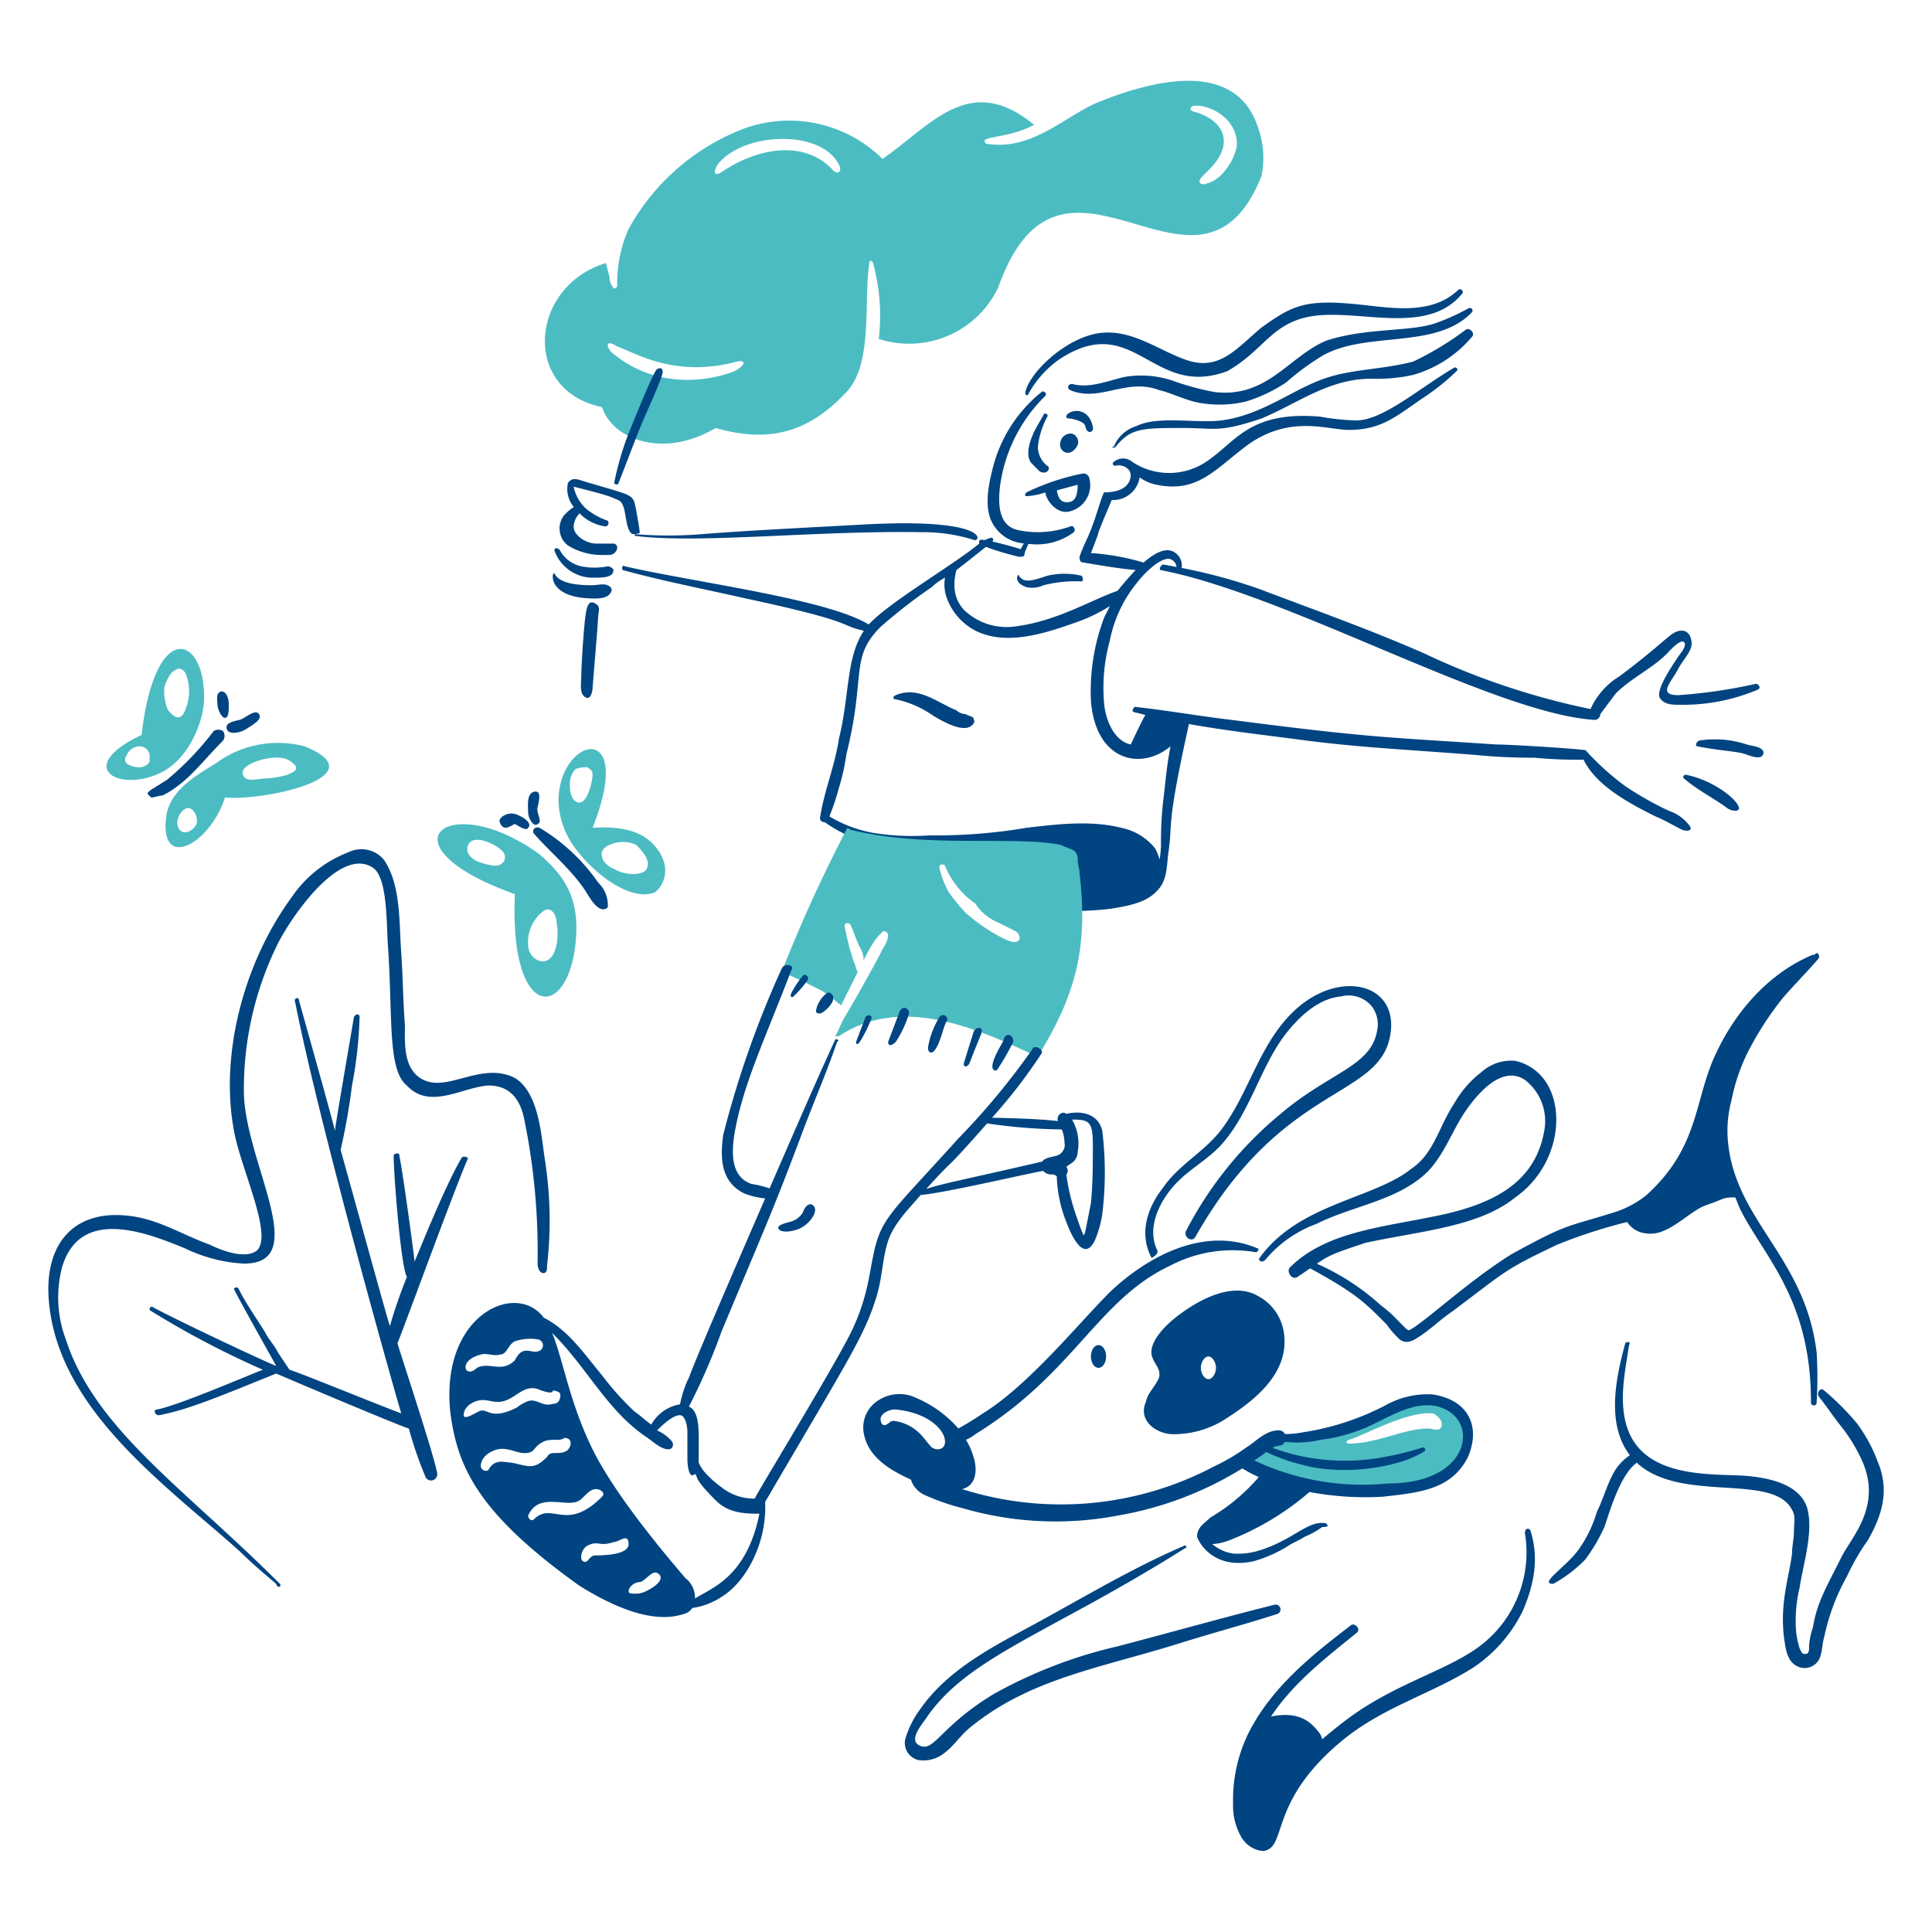 <svg viewBox="0 0 200 200" height="200" width="200" xmlns="http://www.w3.org/2000/svg"><path d="M151.38,146.5c-2.358-3.773-8.281-.011-10.2.784-2.524,1.046-6.277,1.962-9.023,1.57l-3.923,2.353c6.08,3.8,17.3,4.219,21.381,1.374C151.8,151.058,152.753,148.267,151.38,146.5Zm-2.158,1.177c-.2.588-.981.2-1.373.2-2.53,0-5.295,1.569-8.239,1.569-.2,0-.392-.2,0-.392,1.406-.352,5.91-2.966,8.631-2.747C148.518,146.328,149.418,146.894,149.222,147.679Z" fill="#4cbcc3"/><path d="M65.855,55.485c6.576.822,18.832-.592,29.62-.392a17.472,17.472,0,0,1,5.3.784c.739.37,2.037-2.335-11.573-1.569-5.487.309-10.987.556-16.477.981a42.481,42.481,0,0,1-6.944.009C65.641,55.287,65.659,55.485,65.855,55.485Z" fill="#004481"/><path d="M119.8,129.436c-1.02-2.139-.012-4.521,1.373-6.277,1.556-1.972,3.727-2.942,5.3-4.708,3.138-3.531,4.077-8.47,7.061-11.965,1.354-1.586,3.139-3.139,5.3-3.335a3.1,3.1,0,0,1,3.138.981,3.071,3.071,0,0,1,.589,2.55c-.622,3.727-4.88,4.283-10,8.631a38.832,38.832,0,0,0-9.808,12.161c-.2.589.588,1.177.98.589,9.082-16.067,19.12-14.219,20.2-20.989.835-5.211-5.058-6.7-9.612-2.746-3.886,3.378-4.9,8.631-7.846,12.554-1.766,2.354-4.512,3.727-6.081,6.081-1.569,1.961-2.55,4.708-1.177,7.258C119.21,130.221,119.987,129.832,119.8,129.436Z" fill="#004481"/><path d="M106.46,40.773a10.745,10.745,0,0,1,3.138-3.531c7.818-5.211,9.647,4.106,17.458,1.177,3.561-2.034,4.395-4.544,7.846-5.492,4.947-1.36,12.646,2.166,16.478-2.55.2-.2-.193-.585-.393-.393-2.7,2.6-6.666,1.933-10,1.57-5.85-.637-7.139.027-10.4,2.354-2.622,2.184-4.354,4.571-7.846,3.334-2.924-1.035-5.675-3.25-9.023-2.746-3.317.5-6.959,3.86-7.551,5.989-.119.429.165.556.293.288S105.871,42.146,106.46,40.773Z" fill="#004481"/><path d="M110.775,40.381c3.068,1.314,5.769-1.294,9.22,0,1.569.392,2.942,1.177,4.511,1.373a11.684,11.684,0,0,0,4.512-.2,15.917,15.917,0,0,0,4.119-1.962,26.76,26.76,0,0,1,3.727-2.746c4.572-2.64,11.774-.608,15.5-4.512.192-.2,0-.588-.392-.392a21.77,21.77,0,0,1-3.531,1.569c-2.75.851-7.166.427-11.181,1.766-3.889,1.666-6.106,5.979-11.573,5.3a27.737,27.737,0,0,1-4.315-1.177,10.267,10.267,0,0,0-4.9-.392c-1.766.392-3.531,1.177-5.3.784C110.579,39.6,110.383,40.185,110.775,40.381Z" fill="#004481"/><path d="M108.421,48.227a2.514,2.514,0,0,1-.981-1.961,8.374,8.374,0,0,1,.981-3.139c.137-.241-.286-.452-.392-.2-.075.181-.785,1.373-.981,1.765-.057.171-1.19,2.387-.183,3.347l.772.772C108.421,49.208,108.814,48.423,108.421,48.227Z" fill="#004481"/><path d="M112.344,44.108c.12.682.576.765.785.392.1-.171-.186-1.863-1.569-1.961-.461-.033-1.177.215-1.177.588,0,.2.2.2.392.2C110.876,43.323,112.252,43.578,112.344,44.108Z" fill="#004481"/><path d="M122.545,160.036c-5.493,2.354-10.753,5.558-16.085,8.435-4.093,2.208-8.435,4.512-11.181,8.435a9.862,9.862,0,0,0-1.57,3.138,1.818,1.818,0,0,0,1.374,2.158,3.463,3.463,0,0,0,2.746-.784c.993-.77,1.579-1.754,2.55-2.55,6.247-5.128,13.425-6.148,21.969-8.828,3.317-1.04,6.679-1.932,9.808-2.942a.5.5,0,0,0-.2-.981c-5.492,1.373-10.8,2.884-16.281,4.316a48.578,48.578,0,0,0-12.75,4.9c-5.716,3.429-6.257,6.249-7.846,5.3-.981-.589.388-2.16.784-2.746,4.32-6.4,12.8-8.791,26.874-17.654C122.937,160.233,122.741,159.84,122.545,160.036Z" fill="#004481"/><path d="M110.971,44.892a1.077,1.077,0,0,0-1.177.785c-.352,1.058,1.028,1.867,1.766.392A.914.914,0,0,0,110.971,44.892Z" fill="#004481"/><path d="M92.533,72.354a10.683,10.683,0,0,1,4.119,1.766c.987.578,3.335,1.961,4.119.784.2-.2,0-.392,0-.588-.2-.2-.588-.2-.784-.392a1.5,1.5,0,0,1-.981-.393c-1.962-.784-3.923-2.55-6.277-1.569C92.336,72.158,92.533,72.354,92.533,72.354Z" fill="#004481"/><path d="M106.264,60.781a2.771,2.771,0,0,0,1.765-.2,13.592,13.592,0,0,1,3.923-.392c.2,0,.2-.393,0-.589a7.714,7.714,0,0,0-3.531,0c-1.633.544-2.422.78-2.942,0C105.479,59.206,104.708,60.263,106.264,60.781Z" fill="#004481"/><path d="M61.736,62.546c-.891-.642-1.04.452-1.177,1.57s-.392,4.81-.392,6.081c0,.588-.2,1.569.392,1.961s.785-.588.785-.981c.014-.1.562-6.74.588-7.453C61.947,63.331,62.186,62.871,61.736,62.546Z" fill="#004481"/><path d="M28.978,163.96c-9.929-9.929-19.12-15.979-22.166-25.305A12.4,12.4,0,0,1,6.42,131.2c1.841-6.255,8.609-3.676,12.75-1.961a15.923,15.923,0,0,0,6.081,1.569c7,0,.286-10.191,0-17.458a33.9,33.9,0,0,1,3.334-15.3c1.174-2.552,6.439-10.54,10-8.239,1.555,1,1.415,5.882,1.57,8.043.521,7.265-.08,12.883,1.961,14.515,2.354,2.55,5.689.2,8.435,0,2.354,0,3.335,1.57,3.727,3.531a68.576,68.576,0,0,1,1.373,14.908c-.007.392.2.981.589.981s.392-.392.392-.785a40.7,40.7,0,0,0-.2-10.788c-.409-2.548-.589-7.062-3.139-8.631-3.6-1.8-7.16,1.765-9.808,0-1.765-1.177-1.569-3.727-1.569-5.493-.2-2.55-.209-5.1-.392-7.65-.211-2.941-.023-6.85-1.766-9.415a3.025,3.025,0,0,0-3.727-.785,12.457,12.457,0,0,0-5.884,4.708c-4.887,6.682-7.473,16.285-5.885,24.323.786,3.981,3.975,10.541,2.354,12.162-1.177.981-3.727,0-4.9-.588-2.746-.981-5.1-2.521-8.042-2.943C7.7,125.047,4.6,128.7,5.047,134.536c.865,11.371,12.161,19.223,19.811,26.089,1.177,1.177,2.354,2.158,3.727,3.335C28.782,164.548,29.174,164.156,28.978,163.96Z" fill="#004481"/><path d="M48.4,120.02c.2-.2-.392-.392-.588-.2-1.766,2.943-4.708,10.4-4.9,10.789,0-.392-1.177-9.023-1.569-10.985,0-.392-.589-.2-.589,0,0,2.158.785,11.77,1.373,12.554a50.22,50.22,0,0,0-1.765,5.1c-.392-1.177-3.727-13.338-5.1-18.242a67.362,67.362,0,0,0,1.177-6.67,43.255,43.255,0,0,0,.784-7.061c0-.393-.392-.393-.588,0-.392,2.354-1.962,11.377-1.962,11.769-.2-.981-2.746-10-3.727-13.535,0-.392-.588-.2-.392.2,2.55,12.947,10.592,41.39,10.985,42.566-.2,0-10.789-4.315-11.573-4.511l-1.177-1.766c-.393-.784-.981-1.373-1.374-2.157-.98-1.57-1.961-2.943-2.746-4.512-.2-.2-.588,0-.392.2.785,1.57,4.119,7.454,4.315,7.847-2.353-.981-10.984-5.1-12.75-6.081a.223.223,0,1,0-.2.392,93.249,93.249,0,0,0,11.573,6.081c-1.569.588-8.827,3.727-10.984,4.119-.393,0-.2.589.2.589,3.17-.577,6.794-2.169,12.161-4.316,2.747,1.177,12.947,5.493,13.731,5.689a38.976,38.976,0,0,0,1.766,5.1.646.646,0,0,0,1.177-.392c-.2-1.57-3.727-12.162-4.12-13.535C41.728,137.675,47.024,123.159,48.4,120.02Z" fill="#004481"/><path d="M115.483,46.265c1.537-1.92,2.668-1.961,6.865-1.961,3.6,0,3.755.514,8.239-.981,3.809-1.587,6.964-4.119,11.377-4.119a17.133,17.133,0,0,0,4.316-.392,12.432,12.432,0,0,0,6.08-3.924c.393-.392-.2-.98-.588-.784a31.52,31.52,0,0,1-5.492,3.334c-3.242.811-5.89.756-8.631,1.57-3.581,1.062-6.761,3.919-11.181,4.511-2.531.339-6.6-.524-8.827.589a3.7,3.7,0,0,0-2.354,2.157C114.894,46.265,115.287,46.462,115.483,46.265Z" fill="#004481"/><path d="M112.932 140.421 A0.785 1.177 0 1 0 114.502 140.421 A0.785 1.177 0 1 0 112.932 140.421 Z" fill="#004481"/><path d="M132.941,138.263a5.126,5.126,0,0,0-2.746-4.119c-2.747-1.569-6.464.6-8.631,2.354-.977.79-2.55,2.354-2.354,3.727.2.98.981,1.373.785,2.354-.393.98-1.177,1.569-1.374,2.55-.784,1.765.784,3.148,2.55,3.334a9.918,9.918,0,0,0,5.689-1.569C129.606,145.129,133.366,142.379,132.941,138.263Zm-7.846,4.512c-.393,0-.785-.589-.785-1.177s.392-1.177.785-1.177.784.588.784,1.177S125.487,142.775,125.1,142.775Z" fill="#004481"/><path d="M194.338,151.209a15.31,15.31,0,0,0-2.158-3.923,26.794,26.794,0,0,0-3.335-3.334c-.392-.392-.784.2-.588.588.785.981,1.569,2.158,2.354,3.139a16.951,16.951,0,0,1,1.962,3.138c2.469,4.939-.869,8.211-1.962,10.4-1.6,3.2-2.511,4.671-2.942,7.258a6.944,6.944,0,0,0-.393,1.962c0,.392,0,.784-.392.784s-.392-.2-.588-.588a8.31,8.31,0,0,1-.393-2.158,14.66,14.66,0,0,1,.393-4.119c.321-2.251,1.482-5.8.784-8.239-.784-2.55-4.119-3.138-6.277-3.334-3.548-.273-11.135.459-12.554-5.689-.588-2.55,0-5.3.392-7.846.2-.393-.2-.393-.392-.2-1,3.655-1.98,8.429.48,11.594a5.321,5.321,0,0,0-1.853,2.137c-.588,1.176-.981,2.55-1.569,3.727a13.022,13.022,0,0,1-1.766,3.727c-1.275,1.913-4.353,3.726-2.746,3.726a13.722,13.722,0,0,0,3.335-2.549,18.643,18.643,0,0,0,1.961-3.335c.637-1.91,1.694-5.473,3.349-6.654,4.557,4.24,14.121.99,16.071,4.889.392.588.2,1.373.2,2.157s-.2,1.57-.2,2.354c-.318,2.54-1.334,5.251-.785,9.023.172,1.181.393,2.354,1.57,2.746a1.691,1.691,0,0,0,2.157-1.176c.2-.589.2-1.374.392-1.962a22.035,22.035,0,0,1,2.354-6.277,23.2,23.2,0,0,1,2.158-3.727C194.953,156.654,195.6,154.143,194.338,151.209Z" fill="#004481"/><path d="M55.263,86.281c1.566,1.828,3.772,3.6,5.3,5.885.392.589.981,1.766,1.765,1.962a.721.721,0,0,0,.589-.2,3.246,3.246,0,0,0-.981-2.55,19.764,19.764,0,0,0-6.081-5.689C55.263,85.5,55.067,86.085,55.263,86.281Z" fill="#004481"/><path d="M15.639,82.555c.392,0,.785-.2,1.177-.2,2.571-1.285,4.035-3.447,6.277-5.688a.877.877,0,0,0,0-.981.892.892,0,0,0-.981,0,30.216,30.216,0,0,1-4.9,5.1c-.392.2-.588.392-.98.589-.2.2-.785.392-.981.784Z" fill="#004481"/><path d="M62.913,58.623a6.931,6.931,0,0,1-2.746,0,3.321,3.321,0,0,1-2.158-1.569c-.18-.4-.71-.421-.589,0A4.212,4.212,0,0,0,61.54,59.8c.793,0,1.961.011,1.961-.784C63.5,58.82,63.109,58.623,62.913,58.623Z" fill="#004481"/><path d="M62.913,60.585c-.392-.2-1.177,0-1.569,0-1.031,0-3.356-.042-3.924-1.177-.241-.568-1.093,2.55,4.12,2.55.841,0,1.518-.131,1.765-.785C63.359,61.031,63.305,60.781,62.913,60.585Z" fill="#004481"/><path d="M65.659,51.954c-.2-.588-.784-.785-1.373-.981-1.239-.412-3.3-.969-3.923-1.177-.589-.2-1.177-.392-1.569.2a2.885,2.885,0,0,0,.611,2.491,4.968,4.968,0,0,0-1,.843,2.213,2.213,0,0,0,.393,3.139,6.639,6.639,0,0,0,3.334.98h.981a.829.829,0,0,0,.785-.784.423.423,0,0,0-.393-.393H61.736c-1.029,0-2.354-.818-2.354-1.765A2.125,2.125,0,0,1,60,53.143,4.609,4.609,0,0,0,62.717,54.5a.376.376,0,0,0,.2-.589,7.618,7.618,0,0,1-2.158-1.176,4.193,4.193,0,0,1-1.373-2.354c.1.027,3.448.841,4.119,1.177.393.2.785.2.981.784.341.683.289,2.6.981,2.943.2,0,.764,0,.764-.191C66.2,54.84,65.849,52.524,65.659,51.954Z" fill="#004481"/><path d="M175.7,77.258c2.2.441,4.116.522,4.9.785.537.179,1.962.795,1.962-.2-.2-.589-1.177-.589-1.766-.785a10.456,10.456,0,0,0-4.9-.392C175.507,76.866,175.507,77.258,175.7,77.258Z" fill="#004481"/><path d="M174.33,80.593c1.373,1.177,2.942,1.962,4.315,2.942a1.5,1.5,0,0,0,.981.393c1.484,0-1.464-3-5.1-3.727C174.33,80.2,174.134,80.4,174.33,80.593Z" fill="#004481"/><path d="M181.784,70.785a53.314,53.314,0,0,1-8.043,1.177c-2.251,0-.669-1.408,0-2.746.393-.785,1.374-1.765,1.374-2.55s-.375-1.472-1.177-1.373c-1.034.127-1.389,1.041-6.277,4.707a7.629,7.629,0,0,0-3.008,3.4,75.646,75.646,0,0,1-17.2-5.75c-5.636-2.479-11.378-4.511-17.066-6.669a56.364,56.364,0,0,0-8.062-2.188,1.619,1.619,0,0,0-.961-1.735c-.867-.347-1.952.281-2.978,1.18a24.443,24.443,0,0,0-5.457-.984s.785-1.961.785-2.157c.2-.589,1.373-3.335,1.373-3.335a2.771,2.771,0,0,0,2.889-2.349,4.194,4.194,0,0,0,1.818.779c3.99.8,5.8-1.373,8.828-3.726,4.611-3.69,8.736-1.962,10.984-1.962,3.311,0,4.818-1.319,7.454-3.138a24.909,24.909,0,0,0,3.727-2.943c.2-.2,0-.392-.2-.392-3.628,2.116-7.4,5.492-10.2,5.492a24.053,24.053,0,0,1-3.727-.392c-7.663-.638-8.81,2.893-12.162,4.9a6.916,6.916,0,0,1-7.258-.2,1.491,1.491,0,0,0-1.961,0c-.2.2,0,.392.2.392.589-.2,1.569.2,1.569.981,0,.392-.2,1.765-2.746,1.765-.2.2-.785,2.354-1.177,3.335-.392,1.177-.981,2.158-1.373,3.335,0,.2,0,.588.392.588.905.151,3.663.648,5.426.782-.761.779-1.437,1.611-1.895,2.16-2.594.865-6.443,3.273-10.985,3.727a6.352,6.352,0,0,1-4.9-1.765,3.621,3.621,0,0,1-.98-2.354,5.432,5.432,0,0,1,.2-1.765c.114-.115-.469.412,3.049-2.4a28.839,28.839,0,0,0,3.424,1.027c.392,0,.588,0,.588-.393.106-.316.264-.632.392-.949a6.415,6.415,0,0,0,4.708-1.208c.2-.2,0-.785-.392-.589a9.782,9.782,0,0,1-5.3.392c-2.158-.392-2.158-2.746-1.962-4.511a16.044,16.044,0,0,1,4.708-9.416c.2-.2-.2-.588-.392-.392a14.647,14.647,0,0,0-5.1,8.043c-.393,1.568-.785,3.53-.2,5.1a4.037,4.037,0,0,0,3.451,2.536c-.169.315-.313.6-.313.6-.406-.135-1.831-.547-2.938-.791.187-.2.063-.439-.2-.386a4.873,4.873,0,0,0-.583.234c-.56-.083-.594-.053-.594.354l.015.012c-2.805,2.3-9.318,6.057-11.443,8.375C85.638,62,71.855,60.279,64.678,58.623c-.2-.2-.392.2-.2.393,4.316,1.177,8.435,1.961,12.75,2.942,11.613,2.488,9.53,2.751,12.2,3.337-1.86,2.774-1.475,6.746-2.583,11.179-.393,2.747-1.569,5.493-1.961,8.238a.422.422,0,0,0,.488.389,12.536,12.536,0,0,0,3.435,1.769,16.347,16.347,0,0,0,4.315.588c2.968,0,5.937,0,8.905-.171l8.749,7.037c1.34,0,3.25-.127,3.924-.218,3.313-.443,4.441-1.1,5.3-2.136.9-1.093.785-2.746.981-3.923.427-2.985-.281-2.394,2.1-13.094,4.081.729,8.194,1.18,12.217,1.717,6.081.785,12.173,1.026,18.439,1.569,1.769.154,3.53.2,5.1.2a46.433,46.433,0,0,0,5.091.2c1.324,2.722,4.732,4.519,7.463,5.884.98.393,1.953,1,2.746,1.373.3.142,1.177.2.784-.392a4.425,4.425,0,0,0-2.157-1.569,33.514,33.514,0,0,1-4.512-2.551,27.421,27.421,0,0,1-4.119-3.726c-1.332-.191-7.88-.589-9.22-.589-11.8-.785-13.2-.709-27.461-2.55-3.335-.392-6.452-.956-9.983-1.348,0,0-.489.449-.021.563l1.119.276c-.321.507-1.512,3.059-1.512,3.059-1.765-.392-2.576-2.547-2.746-4.119a18.434,18.434,0,0,1,.588-6.67,13.535,13.535,0,0,1,2.747-5.884c.647-.864,2.251-2.55,3.334-2.55a.931.931,0,0,1,.815.849c-.466-.087-.924-.181-1.4-.261-.393.2-.393.589-.2.589,13.22,2.559,34.684,14.927,44.92,15.5a.584.584,0,0,0,.544-.595l1.613-2.151c1.57-1.569,3.727-2.55,5.3-4.12.2-.2,1.373-1.568,1.765-1.176s-.589,1.373-.785,1.765c-.506.76-2.057,3.048-1.765,3.923.392.785,1.373.785,1.961.785a19.862,19.862,0,0,0,8.239-1.57C182.372,71.177,181.98,70.785,181.784,70.785Zm-67.478-6.866a21.564,21.564,0,0,0-1.373,8.631c.479,6.228,5.164,7.271,8.238,4.708-.392,1.962-.546,3.928-.784,5.885a37.351,37.351,0,0,0-.2,4.315,13.191,13.191,0,0,1-.138,1.518,7.008,7.008,0,0,0-.451-1.125,6.021,6.021,0,0,0-3.531-2.158c-3.138-.784-6.473-.392-9.808,0a55.8,55.8,0,0,1-10,.784,25.777,25.777,0,0,1-5.493-.2,13.187,13.187,0,0,1-4.907-1.767,25.023,25.023,0,0,0,.984-2.941,22.946,22.946,0,0,0,.785-3.531c2.044-8.178.3-9.917,3.53-13.143a54.617,54.617,0,0,1,5.3-4.119,6,6,0,0,1,1.373-.981,4.027,4.027,0,0,0,.2,2.158,6.208,6.208,0,0,0,2.942,3.334c3.139,1.57,7.041.335,10.2-.784a17.13,17.13,0,0,0,3.727-1.765Z" fill="#004481"/><path d="M130.2,13.115c-2.354-7.062-11-4.752-16.478-2.55-3.345,1.346-6.865,5.1-11.573,4.315-.2,0-.2-.2-.2-.392.589-.392,2.942-.392,5.1-1.569-6.669-5.493-10.592,0-15.692,3.531a13.726,13.726,0,0,0-15.3-2.747,23,23,0,0,0-10.984,10,13.806,13.806,0,0,0-1.177,5.885c0,.2-.393.392-.393.2a1.5,1.5,0,0,1-.392-.98c0-.2-.392-1.57-.392-1.57-7.847,2.354-8.827,13.143-.393,14.908.981,3.139,6.081,5.493,11.77,2.158,6.081,1.765,10.018.013,13.535-3.727,2.757-2.932,1.765-9.219,2.354-13.339,0-.392.392-.2.392,0a20.354,20.354,0,0,1,.588,7.847,10.213,10.213,0,0,0,12.358-5.3c6.67-18.831,20.793,4.708,27.266-11.573A9.231,9.231,0,0,0,130.2,13.115Zm-3.531,1.177c-.175-1.376-1.569-2.354-3.139-2.746q-.588-.294,0-.589c1.766-.2,4.512,1.373,4.512,3.923,0,1.177-1.373,3.727-3.139,4.12-.392.2-1.176,0-.392-.785S126.888,16.054,126.664,14.292ZM86.059,17.43c-2.942-2.942-7.634-2.135-11.377.393-.586.4-.981.2-.392-.785,2.55-3.335,10.631-3.747,12.554,0C87.244,17.819,86.648,18.215,86.059,17.43ZM76.252,37.438c.781-.209,1.176.2-.2.981a13.642,13.642,0,0,1-6.669.785,11.768,11.768,0,0,1-6.081-2.746c-.588-.589-.588-1.373.589-.589C65.727,36.48,69.8,39.166,76.252,37.438Z" fill="#4cbcc3"/><path d="M111.756,90.4c0-.393-.2-.981-.2-1.373a1.078,1.078,0,0,0-.393-.981c-.392-.2-.98-.392-1.373-.589-4.817-.963-13.933.391-21.773-1.569-.2-.2-.392-.2-.392,0a155.025,155.025,0,0,0-6.474,14.123.485.485,0,0,0,.2.785c1.373.589,2.55,1.177,3.727,1.766a10.885,10.885,0,0,1,1.569,1.176c.2.2.392.2.392.393l1.766-3.531c-.2-.2-.2-.589-.393-.981s-.2-.784-.392-1.177c-.2-.784-.392-1.569-.589-2.55,0-.392.393-.392.589-.2.392.785.588,1.569.981,2.354a2.3,2.3,0,0,1,.392,1.373,17.7,17.7,0,0,1,.981-1.765,5.159,5.159,0,0,1,.981-1.177c.2-.2.588,0,.588.392a2.931,2.931,0,0,1-.588,1.373c-.2.589-3.312,6.095-3.924,7.062-.378.6-.588,1.373-.98,1.961h.392c6.473-4.315,14.319-.784,20.2,1.962.2.2.392,0,.589-.2C111.605,102.587,112.6,97.543,111.756,90.4Zm-8.435,5.1c1.751.875,2.158.982,2.158,1.373a.376.376,0,0,1-.2.588c-.393.2-1.177-.2-1.57-.392a19.485,19.485,0,0,1-3.726-2.55,20.763,20.763,0,0,1-1.766-2.158,9.848,9.848,0,0,1-.981-2.55c0-.392.393-.392.589-.2a8.76,8.76,0,0,0,3.138,3.923A5.234,5.234,0,0,0,103.321,95.5Z" fill="#4cbcc3"/><path d="M114.11,117.078c-.392-1.765-2.158-2.158-3.727-1.765-.347-.348-1.055.088-.873.741-1.739-.219-5.067-.317-6.814-.345a55.225,55.225,0,0,0,5.137-6.673c.2-.393-.785-.981-.981-.393a75.058,75.058,0,0,1-7.65,9.22c-4.862,5.38-6.6,7.039-7.65,8.827-1.721,2.917-.96,5.951-3.335,10.985-1.612,3.417-10.015,17.107-10.082,17.458a5.385,5.385,0,0,1-3.453-1.178,11.154,11.154,0,0,1-1.569-1.373,4.126,4.126,0,0,1-.785-1.176c0-3.068.134-4.53-.588-5.493a1.851,1.851,0,0,0-.421-.311,64.332,64.332,0,0,0,3.363-7.731c4.462-10.707,5.243-12.28,8.435-20.793,1.177-3.139,2.55-6.277,3.531-9.219.392-.2-.2-.393-.2-.2-1.849,4.006-3.655,8.181-6.783,15.365a10.256,10.256,0,0,0-1.848-.457c-2.15-.717-2.122-3.16-1.766-5.3.882-5,2.979-9.313,5.885-16.869.392-.392-.588-.785-.981-.2a101.957,101.957,0,0,0-6.081,17.262c-.356,2.5-.233,4.886,2.158,6.081a8.011,8.011,0,0,0,2.18.517c-9.657,22.214-7.289,17.351-8.065,18.9a11.766,11.766,0,0,0-.752,2.419,4.184,4.184,0,0,0-2.974,2.092c-.589-.392-1.177-.981-1.766-1.373a30.105,30.105,0,0,1-3.335-3.727c-1.813-2.176-3.471-4.671-6.034-5.968-2.871-3.859-10.788-.274-9.658,9.892.737,5.407,2.634,10.2,13.338,17.85,3.021,1.888,7.406,4.07,10.789,2.942a1.477,1.477,0,0,0,.913-.625,7.373,7.373,0,0,0,3.01-1.141c2.457-1.473,4.732-5.476,4.526-9.831,8.566-14.678,10.306-17.18,11.559-21.357.589-1.962.589-3.923,1.177-5.689.628-1.883,2.386-3.554,3.356-4.731,2.588-.232,11.088-2.237,12.691-2.5a1.1,1.1,0,0,0,.823.364.72.72,0,0,1,.588.2,13.889,13.889,0,0,0,.981,4.708c.067.133,1.6,4.65,2.942,1.961a11.208,11.208,0,0,0,.785-2.746A35.446,35.446,0,0,0,114.11,117.078ZM49.77,140.225c.589-.2,1.373.2,1.962,0,.774,0,.8-.987,1.569-1.374a4.834,4.834,0,0,1,2.354-.2.621.621,0,0,1,.2,1.177c-.84.42-1.682-.755-2.55.981-1.37,1.371-2.614.13-3.923.785C48.16,142.816,47.319,140.837,49.77,140.225ZM48.005,146.5c0-.98,1.177-1.568,1.962-1.568.588,0,.98.195,1.569.195,1.812,0,2.595-2.135,4.511-1.176.1,0,1.177.446,1.177,0,.393,0,.785.2.785.392,0,.589-.2.981-.785.981-1.136.379-1.708-.716-2.746-.2a4.351,4.351,0,0,0-.981.589c-2.832,1.416-3.016-.061-3.923.392C48.976,146.408,48.005,147,48.005,146.5Zm2.55,5.689a.532.532,0,0,1-.785-.392c0-.981.977-1.588,1.766-1.765.976-.22,1.961.392,2.746.392,1.193,0,.81-.6,1.961-1.177.775-.387,1.766,0,2.158-.393,1.039,0,.688,1.128.2,1.373-.876.439-1.605-.124-1.961.589-1.406,1.406-1.876.959-3.727.589C52.29,151.406,51.186,150.928,50.555,152.19Zm4.708,5.1c-.2.2-.589,0-.589-.392,1.083-2.526,4.055-.741,5.3-1.569.589-.393.981-1.177,1.766-1.177.392,0,.981.392.588.784C58.568,158.693,57.179,155.373,55.263,157.29Zm6.277,3.727c-.2,0-.393.2-.589.393-.2.392-.784.392-.784-.2a1.4,1.4,0,0,1,.588-1.176c1.245-.623,1.217.117,2.746-.393.593,0,1.57-1.008,1.57.2C65.071,160.942,62.636,161.017,61.54,161.017Zm5.3,3.727a2.638,2.638,0,0,1-1.569.2c-.486-.078-.016-1.121.981-1.176.395-.022,1.1-.981,1.569-.981C68.2,162.783,69.288,163.518,66.836,164.744Zm5.106.742a2.547,2.547,0,0,0-.987-2.115c-3.186-3.717-7.737-9.332-9.808-13.731-2.259-4.77-2.882-8.975-4-11.662,3.668,3.623,5.669,8.067,9.889,10.877.589.393,1.373,1.178,2.158,1.178.392,0,.588-.393.392-.785a4.5,4.5,0,0,0-1.569-1.177c.521-.521,1.62-1.57,2.354-1.57.591,0,.785,1.177.785,1.766v2.746c0,.826.2,2.151.784,1.569.431.431-.326.263,2.158,2.747,1.244,1.244,2.779,1.373,4.511,1.373C77.272,163.374,73.513,164.429,71.942,165.486Zm37.46-45.858c-.418.14-1.224.187-1.519.622-8.45,1.952-10.2,2.241-12,2.828,3.556-3.927,1.254-1.051,6.3-6.783a55.975,55.975,0,0,0,7.731.624,3.814,3.814,0,0,1,.276,1.336A1.166,1.166,0,0,1,109.4,119.628Zm3.531,4.9c-.723,3.614-.584,3.134-.785,3.335-.5-1.245-.554-1.468-.588-1.57a22,22,0,0,1-1.177-4.707.6.6,0,0,0,0-.785c.2-.2.588-.392.784-.588a1.5,1.5,0,0,0,.393-.981,4.887,4.887,0,0,0-.589-3.335c1.837,0,2.158.228,2.158,2.746C113.129,120.609,113.129,122.571,112.933,124.532Z" fill="#004481"/><path d="M148.241,144.344a9.007,9.007,0,0,0-4.9,1.177,27.3,27.3,0,0,1-8.435,2.746,10.206,10.206,0,0,1-1.888.188.7.7,0,0,0-.662-.384c-1.373,0-2.353,1.177-3.334,1.765a20.442,20.442,0,0,1-3.335,1.962,33.857,33.857,0,0,1-26.089,2.354c1.569-.393,1.569-2.158,1.177-3.335a6.953,6.953,0,0,0-.784-1.765,4.283,4.283,0,0,0,.98-.589c10.24-6.3,12.666-13.94,20.2-17.458A13.885,13.885,0,0,1,130,129.632c.2,0,.392-.392.2-.392-5.493-2.354-11.377.784-15.3,4.511-3.288,3.289-8.432,9.656-13.142,12.555a29.3,29.3,0,0,1-2.55,1.569,12.015,12.015,0,0,0-4.316-3.139,3.981,3.981,0,0,0-3.923.2,3.311,3.311,0,0,0-1.569,3.334c.392,2.55,2.746,3.923,4.9,4.9a2.622,2.622,0,0,0,1.373,1.569,23.007,23.007,0,0,0,3.923,1.373,34.4,34.4,0,0,0,16.085.785A36.1,36.1,0,0,0,128.6,152.01a15.939,15.939,0,0,0,1.708.9,20.1,20.1,0,0,1-5.014,4.188c-.589.589-1.373.981-1.373,1.962,0,.194,1.408,3.545,5.885,2.55a13.956,13.956,0,0,0,3.53-1.569c.589-.393,1.177-.589,1.766-.981a8,8,0,0,0,1.765-.981c.785,0,.588-.2.392-.392-1.885-.315-3.179,1.583-6.669,2.746a7.628,7.628,0,0,1-2.942.392,4.346,4.346,0,0,1-2.158-.981,5.729,5.729,0,0,0,1.765-.392,28.516,28.516,0,0,0,8.3-5,31.465,31.465,0,0,0,7.584.488c3.771-.419,7.127-.72,8.827-4.119C153.318,147.667,152.01,144.881,148.241,144.344Zm-51.785,5.492c-.393-.392-.785-.981-1.177-1.373a4.613,4.613,0,0,0-2.747-1.373c-.392,0-.392.2-.784.392s-.589-.2-.589-.588c0-.588.984-1.039,1.57-.981,3.436.341,5.1,2.146,5.1,3.335C97.829,150.033,97.044,150.228,96.456,149.836Zm47.274,3.727a26.269,26.269,0,0,1-13.888-2.38,14.189,14.189,0,0,0,1.24-.878,18.148,18.148,0,0,0,3.624,1.3c4.409,1.259,10.3.26,12.751-1.374.2-.2,0-.392-.2-.392a28.7,28.7,0,0,1-3.923.981,21.823,21.823,0,0,1-8.238,0,20.774,20.774,0,0,1-3.359-.939,1.757,1.757,0,0,1,.809-.238.712.712,0,0,0,.462-.387,10.484,10.484,0,0,0,3.657-.2,18.177,18.177,0,0,0,4.511-1.177c2.532-1.029,5.928-3.6,8.828-1.766C152.945,147.969,151.65,153.563,143.73,153.563Z" fill="#004481"/><path d="M181.392,108.055a32.665,32.665,0,0,1,3.138-4.708c1.177-1.373,2.55-2.746,3.727-4.119.2-.393-.2-.785-.392-.393h-.2c-4.708,1.962-8.189,6.1-10.2,10.593-2.1,4.687-1.613,9.416-7.062,14.319a10.3,10.3,0,0,1-3.335,1.766c-5.174,1.6-4.75,1.129-10.592,4.316-4.17,2.606-8.149,6.282-10.2,7.649-.6.3-.268.518-1.57-.784a12.707,12.707,0,0,0-1.765-1.57,24.4,24.4,0,0,0-6.627-4.306c1.328-.9,1.763-1.069,5.058-2.167,5.81-1.245,11.779-1.666,15.5-4.707,4.267-2.988,5.3-8.73,3.139-11.966a5.123,5.123,0,0,0-3.139-2.158A4.579,4.579,0,0,0,153.341,111a10.585,10.585,0,0,0-2.746,3.139c-1.671,2.506-2.132,5.279-4.512,6.865-3.894,3.116-11.671,3.591-15.692,9.22-.2.2.2.588.588.2a12.465,12.465,0,0,1,5.3-3.727c3.689-1.845,8.122-2.364,11.181-5.1,1.967-1.76,2.79-4.48,4.315-6.67,1.213-1.741,3.727-4.707,6.081-3.138a5.4,5.4,0,0,1,1.961,5.492c-.983,5.153-5.256,7.291-10.4,8.435-5.857,1.3-12.041,1.645-15.889,5.493-.392.392.2,1.373.785.98.531-.354.951-.642,1.312-.89,4.916,2.682,5.761,3.648,7.907,5.794a9.839,9.839,0,0,0,1.374,1.569c.784.589,1.569,0,2.157-.392,1.177-.785,2.158-1.766,3.335-2.55,5.657-4.243,5.228-4.213,10.789-6.865a53.566,53.566,0,0,1,7.257-2.354,2.6,2.6,0,0,0,1.962,1.176c2.3.384,4.407-2.319,6.277-2.942s1.56-.784,2.942-.784c.2.392.387.983.589,1.373,2.557,4.95,7.257,9.28,7.257,19.811a.3.3,0,1,0,.589,0,41.722,41.722,0,0,0,0-5.1c-1.194-10.114-8.714-13.766-9.219-22.362a12.087,12.087,0,0,1,.392-3.727A19.749,19.749,0,0,1,181.392,108.055Z" fill="#004481"/><path d="M55.851,88.439c-9.415-6.865-16.869-.981-2.55,4.12-.588,13.142,5.439,13.137,6.277,5.1C60.02,93.428,58.813,90.978,55.851,88.439Zm-3.727.785a1.018,1.018,0,0,1-.784.392,5.735,5.735,0,0,1-1.766-.392c-.588-.2-1.373-.785-1.177-1.569.393-1.57,3.139-.2,3.727.588A.877.877,0,0,1,52.124,89.224Zm2.55,8.631a4.032,4.032,0,0,1,1.57-3.531c.784-.589,1.373.392,1.373,1.177.2.981.2,3.335-.981,3.923C55.655,99.816,54.674,98.836,54.674,97.855Z" fill="#4cbcc3"/><path d="M68.013,87.851c-1.345-1.788-3.531-2.354-6.669-2.158,4.511-11.377-3.531-9.416-3.531-2.746a8.592,8.592,0,0,0,1.765,4.9c2.354,3.138,6.081,5.492,8.239,4.511C68.6,91.774,69.617,89.983,68.013,87.851Zm-.981,1.765c0,1.139-2.4,1.017-3.335.392-.588-.2-1.373-.784-1.373-1.373-.2-.392.2-.98.785-1.177a3.353,3.353,0,0,1,2.746,0C66.248,87.851,67.228,88.832,67.032,89.616Zm-6.277-10.2c.392.2.589.392.589.785,0,.588-.589,3.53-1.766,2.746-.588-.392-.588-1.373-.588-1.766a2.228,2.228,0,0,1,.588-1.569A3.456,3.456,0,0,1,60.755,79.416Z" fill="#4cbcc3"/><path d="M21.131,72.158c0-6.473-5.1-8.042-6.473,3.923C7.6,79.416,12.276,82.1,16.62,80,19.543,78.592,21.131,74.708,21.131,72.158ZM17.8,69.608a1.486,1.486,0,0,1,.784-.392c.2,0,.393.2.589.392a4.959,4.959,0,0,1-.2,4.316c-.589.784-1.177,0-1.57-.393a4.978,4.978,0,0,1-.392-2.354A3.932,3.932,0,0,1,17.8,69.608Zm-3.139,9.808a2.359,2.359,0,0,1-1.569-.392.6.6,0,0,1,0-.785,1.476,1.476,0,0,1,1.373-.981,1.046,1.046,0,0,1,.981,1.373C15.639,78.631,15.443,79.22,14.658,79.416Z" fill="#4cbcc3"/><path d="M31.528,77.258A10.858,10.858,0,0,0,22.9,78.631c-1.583,1.159-5.276,2.749-5.689,5.885-.748,5.694,4.512,2.942,6.081-1.961C27.212,82.947,39.262,80.392,31.528,77.258ZM20.347,85.3c-.392.784-1.569,1.373-1.962.2a1.708,1.708,0,0,1,.785-1.766C19.955,83.339,20.543,84.516,20.347,85.3Zm9.415-6.67a2.717,2.717,0,0,1,.785.589c.392.588-.392.784-.785.981a9.846,9.846,0,0,1-2.354.392c-.588,0-1.765.392-2.157-.2C24.3,79.129,28.381,77.941,29.762,78.631Z" fill="#4cbcc3"/><path d="M112.737,49.4a.658.658,0,0,0-.589-.392,24,24,0,0,0-5.884,1.961c-.2.2-.2.393,0,.393a6.973,6.973,0,0,0,1.961-.393c0,.657,1.1,2.358,2.55,1.962A2.8,2.8,0,0,0,112.737,49.4Zm-1.962,2.55c-1.23.29-1.305-.955-1.373-1.177.062-.031,2.116-.588,2.158-.588C111.56,51.473,111.183,51.858,110.775,51.954Z" fill="#004481"/><path d="M158.441,158.467c-.2-.392-.588-.2-.588.2a12.149,12.149,0,0,1-4.708,11.77c-3.276,2.418-8.042,3.648-12.75,6.865-1.168.8-2.354,1.766-3.531,2.746a1.486,1.486,0,0,0-.392-.784c-1.075-1.433-2.5-2.05-4.9-1.569,2.354-3.531,5.688-6.081,8.827-8.631.588-.393-.2-1.177-.589-.785-4.119,3.139-8.238,6.473-10.592,11.181a15.632,15.632,0,0,0-1.569,7.258,6.447,6.447,0,0,0,.784,3.334,2.908,2.908,0,0,0,2.354,1.57c2.535-.423.456-4.878,7.846-11.181,4.369-3.726,9.457-5,13.928-7.847a14.889,14.889,0,0,0,5.1-5.884C159,163.555,159.226,161.017,158.441,158.467Z" fill="#004481"/><path d="M64,50.08c.785-1.962,1.463-3.815,2.248-5.776.529-1.325,2.438-5.363,2.353-5.885-.062-.387-.352-.342-.588-.2-.359.222-2.51,5.588-2.55,5.689a30.866,30.866,0,0,0-1.875,6.038C63.572,50.135,63.894,50.242,64,50.08Z" fill="#004481"/><path d="M22.9,71.57c.588,0,.784.784.784,1.373s0,1.373-.392,1.373-.784-.981-.784-1.373C22.505,72.354,22.308,71.766,22.9,71.57Z" fill="#004481"/><path d="M24.858,74.512c.589-.2,1.57-1.177,1.962-.588s-.785,1.177-1.373,1.569-1.766.588-1.962,0S23.878,74.708,24.858,74.512Z" fill="#004481"/><path d="M55.263,81.966c-.785.2-.589,1.569-.589,2.158s.589,1.569.981,1.177c.589-.2-.2-1.177,0-1.766C55.851,82.751,56.047,81.77,55.263,81.966Z" fill="#004481"/><path d="M51.732,85.105c-.2-.393.785-1.177,1.765-.785s1.57.981,1.177,1.373c-.2.392-.981-.2-1.373-.392C53.105,85.3,52.124,86.281,51.732,85.105Z" fill="#004481"/><path d="M89.59,105.309c-.021.055-.854,2.245-.885,2.32-.212.512.04.585.3.23a13.362,13.362,0,0,0,1.177-2.354C90.383,105.013,89.7,105.028,89.59,105.309Z" fill="#004481"/><path d="M92.729,107.859a11.294,11.294,0,0,0,1.373-2.943c0-.2,0-.392-.393-.588-.2,0-.392,0-.588.392-.123.369-1.054,2.77-1.177,3.139C91.944,108.39,92.385,108.2,92.729,107.859Z" fill="#004481"/><path d="M96.652,108.84c.714-.714,1.034-2.8,1.373-3.139a.439.439,0,0,0-.785-.392,8.722,8.722,0,0,0-1.177,3.138C96.063,109.036,96.456,109.036,96.652,108.84Z" fill="#004481"/><path d="M100.771,106.878c-.027.1-.958,3.023-.981,3.139-.119.6.457.418.589,0,.065-.207.979-2.465,1.177-2.943C101.924,106.185,100.949,106.259,100.771,106.878Z" fill="#004481"/><path d="M103.321,110.605a25.981,25.981,0,0,0,1.569-2.746.722.722,0,0,0-.2-.589c-.354-.354-.784.055-.784.393,0,.1-1.177,1.862-1.177,2.746C102.733,110.8,103.125,111,103.321,110.605Z" fill="#004481"/><path d="M82.136,103.151a9.9,9.9,0,0,0,1.373-1.569.369.369,0,0,0,0-.589.271.271,0,0,0-.392,0,10.42,10.42,0,0,0-1.177,1.766C81.744,103.151,81.94,103.347,82.136,103.151Z" fill="#004481"/><path d="M85.667,102.759a2.962,2.962,0,0,0-1.177,1.765c-.094.381.2.392.393.392.278,0,1.373-.919,1.373-1.569A.52.52,0,0,0,85.667,102.759Z" fill="#004481"/><path d="M80.567,127.082q0-.294,1.177-.588a2.211,2.211,0,0,0,1.373-.981c.2-.677.785-1.177,1.177-.589s-.589,1.962-1.765,2.354S80.567,127.474,80.567,127.082Z" fill="#004481"/></svg>